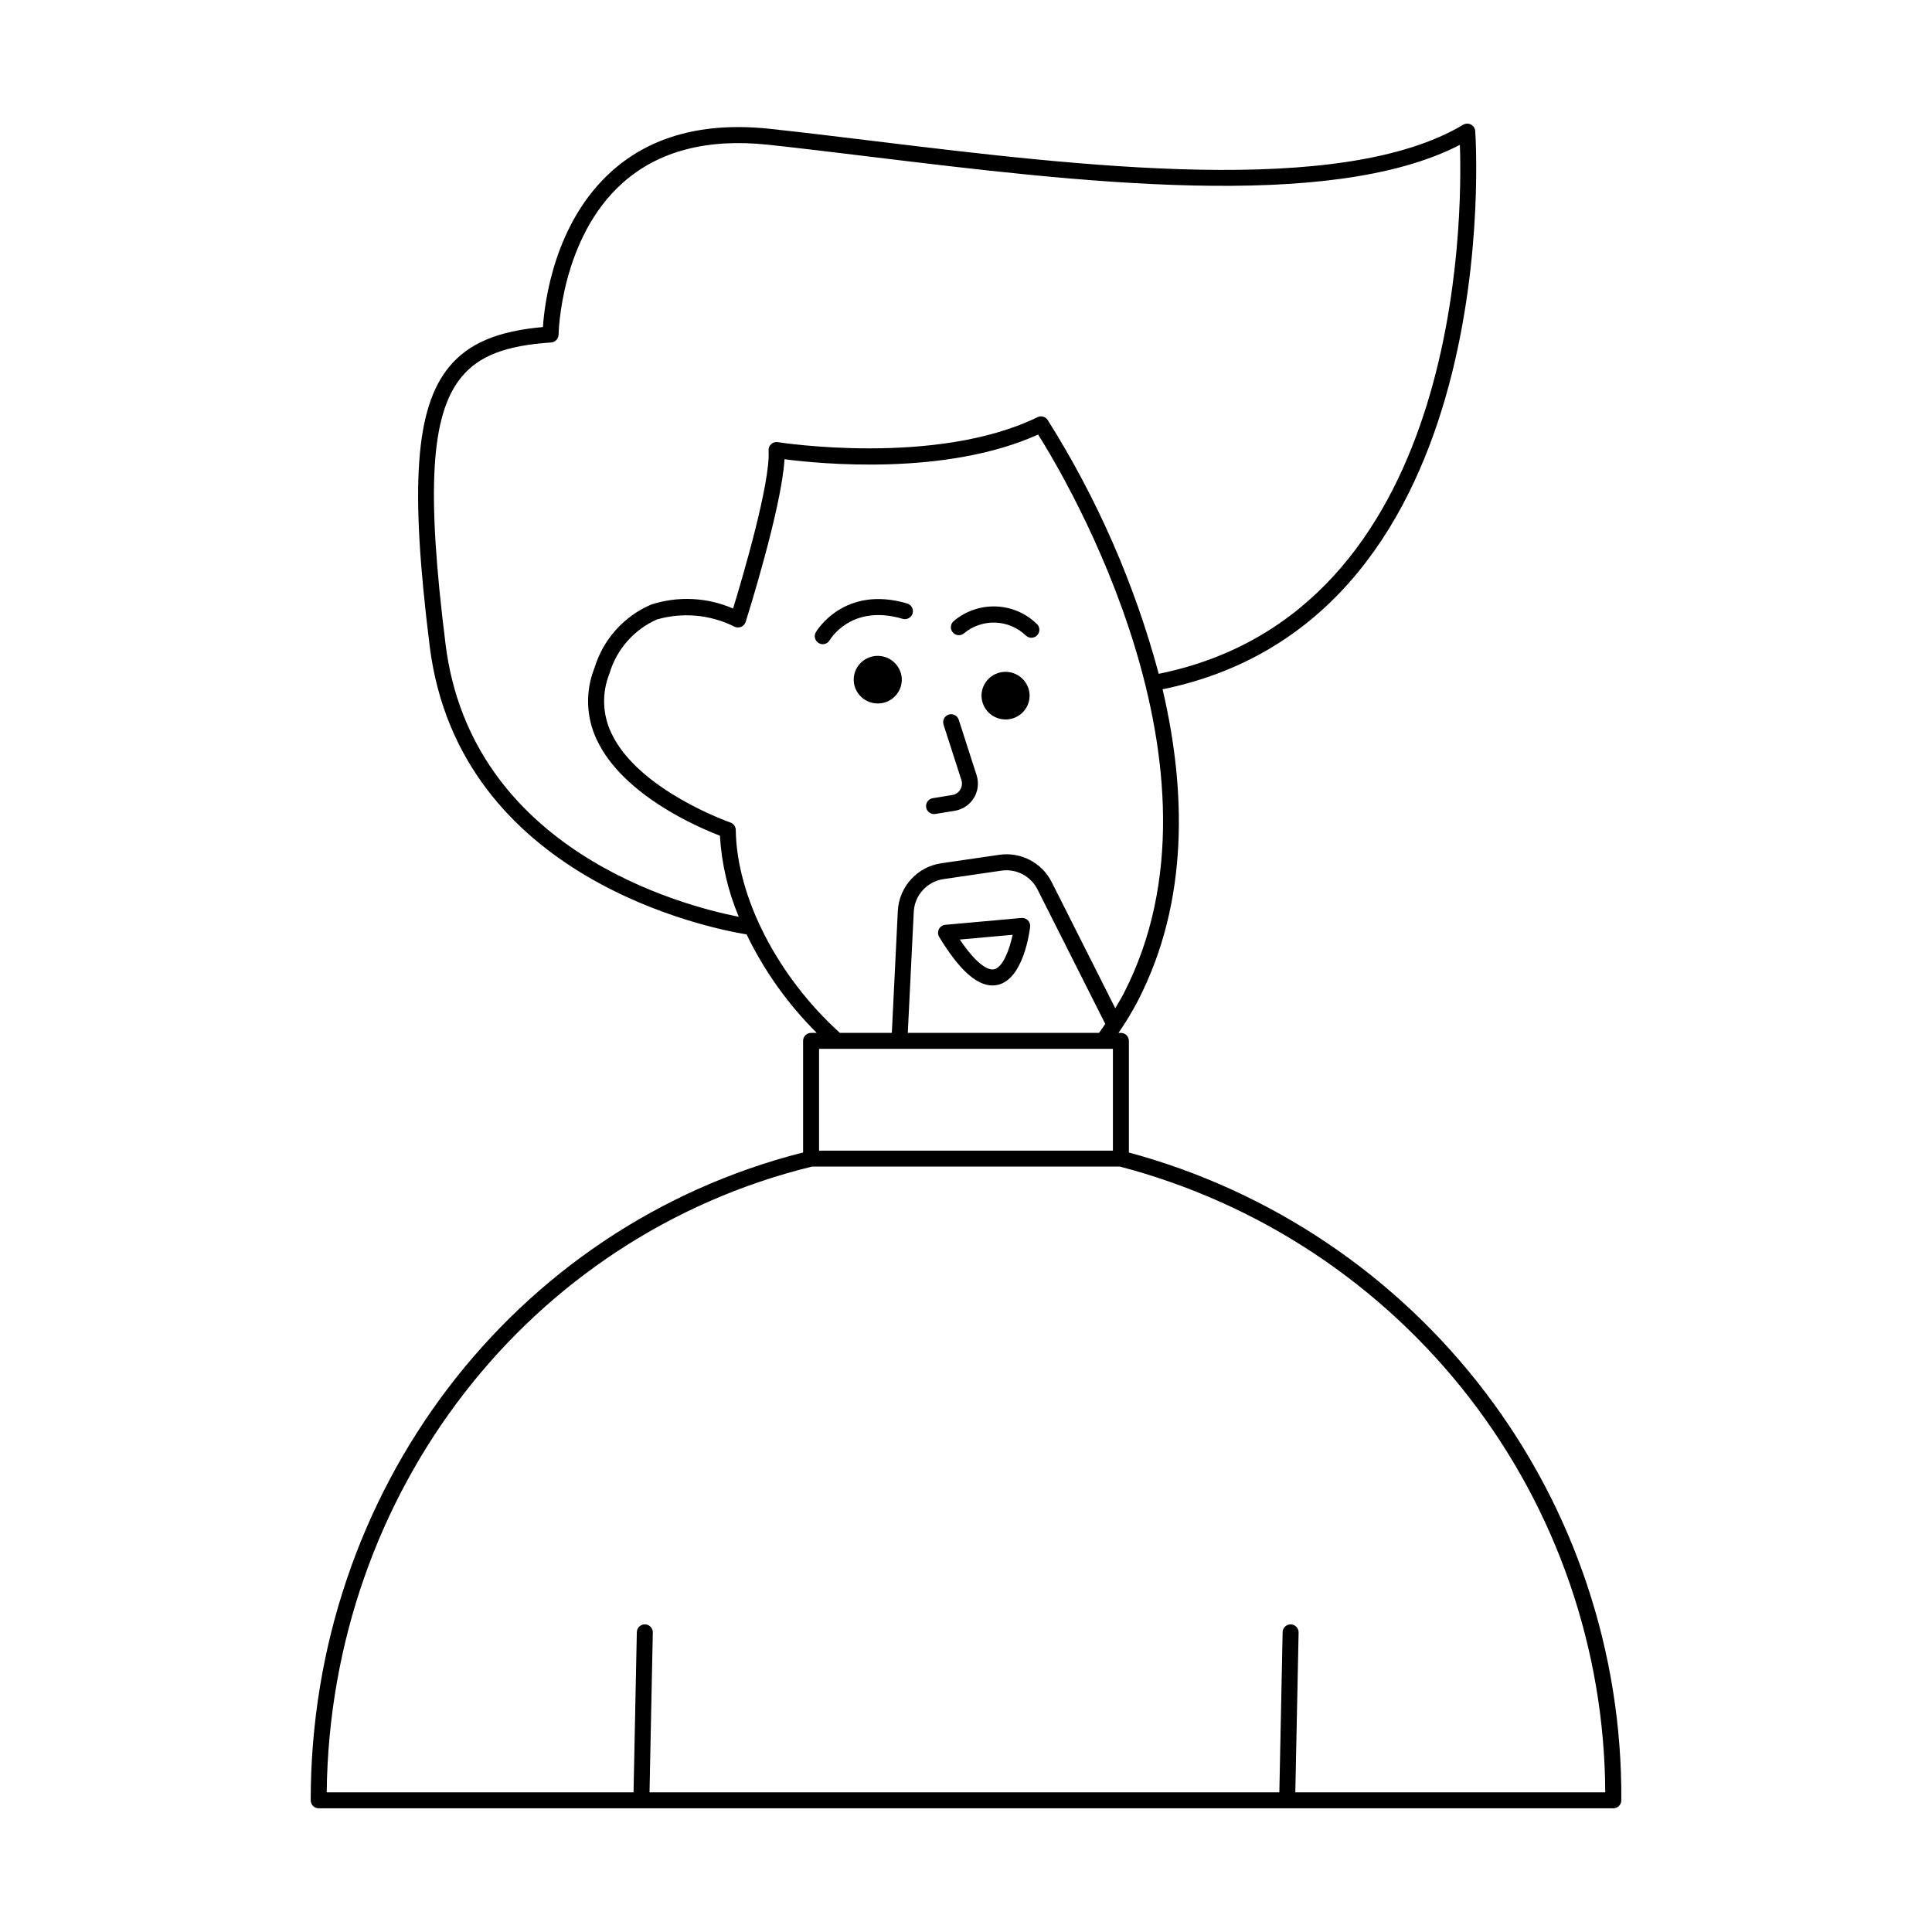 <?xml version="1.0" encoding="UTF-8"?>
<!-- Uploaded to: ICON Repo, www.iconrepo.com, Generator: ICON Repo Mixer Tools -->
<svg fill="#000000" width="800px" height="800px" version="1.1" viewBox="144 144 512 512" xmlns="http://www.w3.org/2000/svg">
 <path d="m414.7 387.27-20.188 1.816v-0.004c-0.727 0.066-1.371 0.504-1.699 1.156-0.328 0.652-0.301 1.426 0.078 2.051 5.238 8.637 9.871 12.867 14.113 12.867 0.453 0 0.91-0.047 1.355-0.145 6.836-1.496 8.469-13.973 8.633-15.391v-0.004c0.07-0.629-0.145-1.262-0.586-1.719-0.445-0.461-1.074-0.691-1.707-0.629zm-7.242 13.605c-1.039 0.215-3.91-0.184-9.098-7.887l14-1.258c-0.855 4.051-2.633 8.648-4.906 9.145zm9.324-73.5-0.004-0.004c0.266 1.648-0.141 3.332-1.129 4.68-0.996 1.371-2.5 2.289-4.18 2.539-0.324 0.051-0.652 0.074-0.98 0.074-3.121 0.008-5.785-2.246-6.297-5.324-0.266-1.648 0.141-3.332 1.129-4.676 1.516-2.074 4.129-3.035 6.625-2.445 2.5 0.59 4.406 2.621 4.832 5.152zm-39.18 2.984-0.004-0.004c-0.324 0.051-0.652 0.074-0.98 0.074-3.121 0.008-5.785-2.246-6.297-5.324-0.266-1.648 0.141-3.332 1.129-4.676 1.516-2.074 4.125-3.035 6.625-2.445s4.402 2.621 4.832 5.156c0.266 1.645-0.141 3.328-1.129 4.676-0.996 1.371-2.504 2.289-4.18 2.539zm-13.707-16.723h-0.004c-0.574 1.02-1.863 1.383-2.883 0.812-1.023-0.574-1.387-1.863-0.812-2.887 0.074-0.125 7.328-12.629 24.227-7.629h-0.004c1.121 0.336 1.758 1.516 1.426 2.633-0.336 1.121-1.512 1.762-2.633 1.43-13.684-4.055-19.262 5.543-19.32 5.641zm32.574-2.082h-0.004c-0.355-0.438-0.523-0.996-0.465-1.555s0.332-1.07 0.77-1.422c3.113-2.633 7.094-4.008 11.168-3.859 4.07 0.145 7.941 1.805 10.859 4.652 0.84 0.812 0.867 2.152 0.055 2.996-0.809 0.84-2.148 0.867-2.992 0.055-4.527-4.352-11.605-4.594-16.418-0.562-0.438 0.355-0.996 0.523-1.555 0.465-0.559-0.059-1.07-0.336-1.422-0.77zm-7.031 46.41c-0.09-0.555 0.043-1.125 0.371-1.582 0.328-0.453 0.824-0.762 1.379-0.852l5.168-0.844c0.883-0.137 1.656-0.656 2.117-1.422 0.469-0.762 0.578-1.691 0.305-2.543l-4.727-14.68c-0.359-1.113 0.25-2.305 1.363-2.664 1.113-0.355 2.305 0.254 2.66 1.367l4.731 14.68c0.652 2.023 0.391 4.231-0.719 6.047-1.109 1.812-2.953 3.055-5.051 3.394l-5.168 0.844c-1.152 0.188-2.238-0.594-2.43-1.746zm53.727 91.473v-29.59c0-0.562-0.223-1.102-0.617-1.5-0.398-0.395-0.938-0.621-1.5-0.617h-0.648 0.004c1.902-2.742 3.633-5.598 5.172-8.559 13.668-26.516 12.664-56.266 6.519-82.5 91.719-18.797 82.953-146.65 82.852-147.95-0.059-0.73-0.488-1.379-1.137-1.715-0.652-0.34-1.43-0.316-2.059 0.059-32.465 19.359-101.35 10.977-156.7 4.246-9.543-1.16-18.652-2.269-27.07-3.172-17.32-1.859-31.336 1.883-41.723 11.109-15.355 13.637-17.941 34.891-18.375 41.426-12.023 1.059-19.73 4.336-24.832 10.52-9.02 10.934-10.473 31.691-5.176 74.047 7.723 61.766 74.473 74.836 83.98 76.387 4.68 9.684 10.965 18.508 18.59 26.098h-1.5c-0.562-0.004-1.102 0.223-1.496 0.617-0.398 0.398-0.621 0.938-0.621 1.5v29.574c-76.91 19.477-130.49 89.816-130.49 171.69v-0.004c0 0.562 0.223 1.102 0.621 1.496 0.395 0.398 0.934 0.621 1.496 0.621h343.09c0.562 0 1.102-0.223 1.5-0.621 0.395-0.395 0.617-0.934 0.617-1.496 0.27-39.012-12.391-77.012-35.996-108.07-23.609-31.059-56.836-53.426-94.496-63.605zm-82.105-27.477h77.871v26.969h-77.871zm23.516-4.234 1.578-32.086c0.227-4.398 3.523-8.027 7.879-8.672l15.348-2.238c3.93-0.574 7.781 1.43 9.566 4.977l17.961 35.641c-0.551 0.805-1.098 1.629-1.664 2.379zm-122.5-103.01c-5.133-41.051-3.941-60.91 4.242-70.824 4.621-5.602 11.723-8.336 23.738-9.137h-0.004c1.105-0.074 1.965-0.984 1.977-2.09 0.004-0.254 0.488-25.551 17.039-40.25 9.457-8.398 22.406-11.781 38.457-10.066 8.402 0.902 17.492 2.008 27.012 3.164 54.375 6.617 121.64 14.805 156.35-3.125 0.695 20.055 0.297 123.9-79.809 140.18-6.391-23.777-16.316-46.465-29.445-67.293-0.59-0.879-1.734-1.184-2.68-0.719-26.973 13.148-68.414 6.684-68.828 6.617-0.637-0.102-1.281 0.09-1.758 0.523-0.477 0.434-0.73 1.062-0.688 1.703 0.551 8.508-7.023 34.082-9.406 41.863h-0.004c-6.856-2.977-14.559-3.352-21.672-1.062-7.266 3.106-12.781 9.273-15.059 16.84-2.465 6.172-2.227 13.094 0.656 19.082 6.922 14.68 27.059 23.227 32.59 25.34 0.441 7.394 2.129 14.664 4.996 21.492-15.047-2.957-70.871-17.555-77.707-72.238zm76.906 49.223c-0.016-0.891-0.586-1.68-1.43-1.969-0.242-0.086-24.418-8.562-31.527-23.66-2.375-4.957-2.566-10.68-0.523-15.785 1.879-6.402 6.481-11.656 12.582-14.359 6.832-1.965 14.156-1.293 20.52 1.883 0.559 0.285 1.211 0.316 1.789 0.082 0.582-0.238 1.023-0.723 1.215-1.32 0.418-1.32 9.574-30.355 10.289-43.109 9.316 1.211 42.715 4.516 67.211-6.543 7.406 11.727 53.312 88.699 22.707 148.07-0.719 1.395-1.496 2.668-2.258 3.965l-16.832-33.398c-2.59-5.184-8.223-8.113-13.953-7.258l-15.348 2.238c-6.359 0.938-11.172 6.234-11.496 12.652l-1.586 32.293-13.758 0.004c-16.523-14.926-27.348-35.988-27.602-53.789zm148.29 255.05 0.871-42.355c0.02-1.168-0.906-2.137-2.074-2.16h-0.043c-1.152 0-2.094 0.922-2.117 2.074l-0.871 42.441h-166.91l0.871-42.355c0.023-1.168-0.906-2.137-2.074-2.16h-0.047 0.004c-1.152 0-2.094 0.922-2.117 2.074l-0.871 42.441h-81.316c0.918-79.496 53.535-147.47 128.61-165.83h81.594c36.711 9.613 69.219 31.082 92.477 61.066 23.262 29.988 35.969 66.812 36.148 104.76z"/>
</svg>